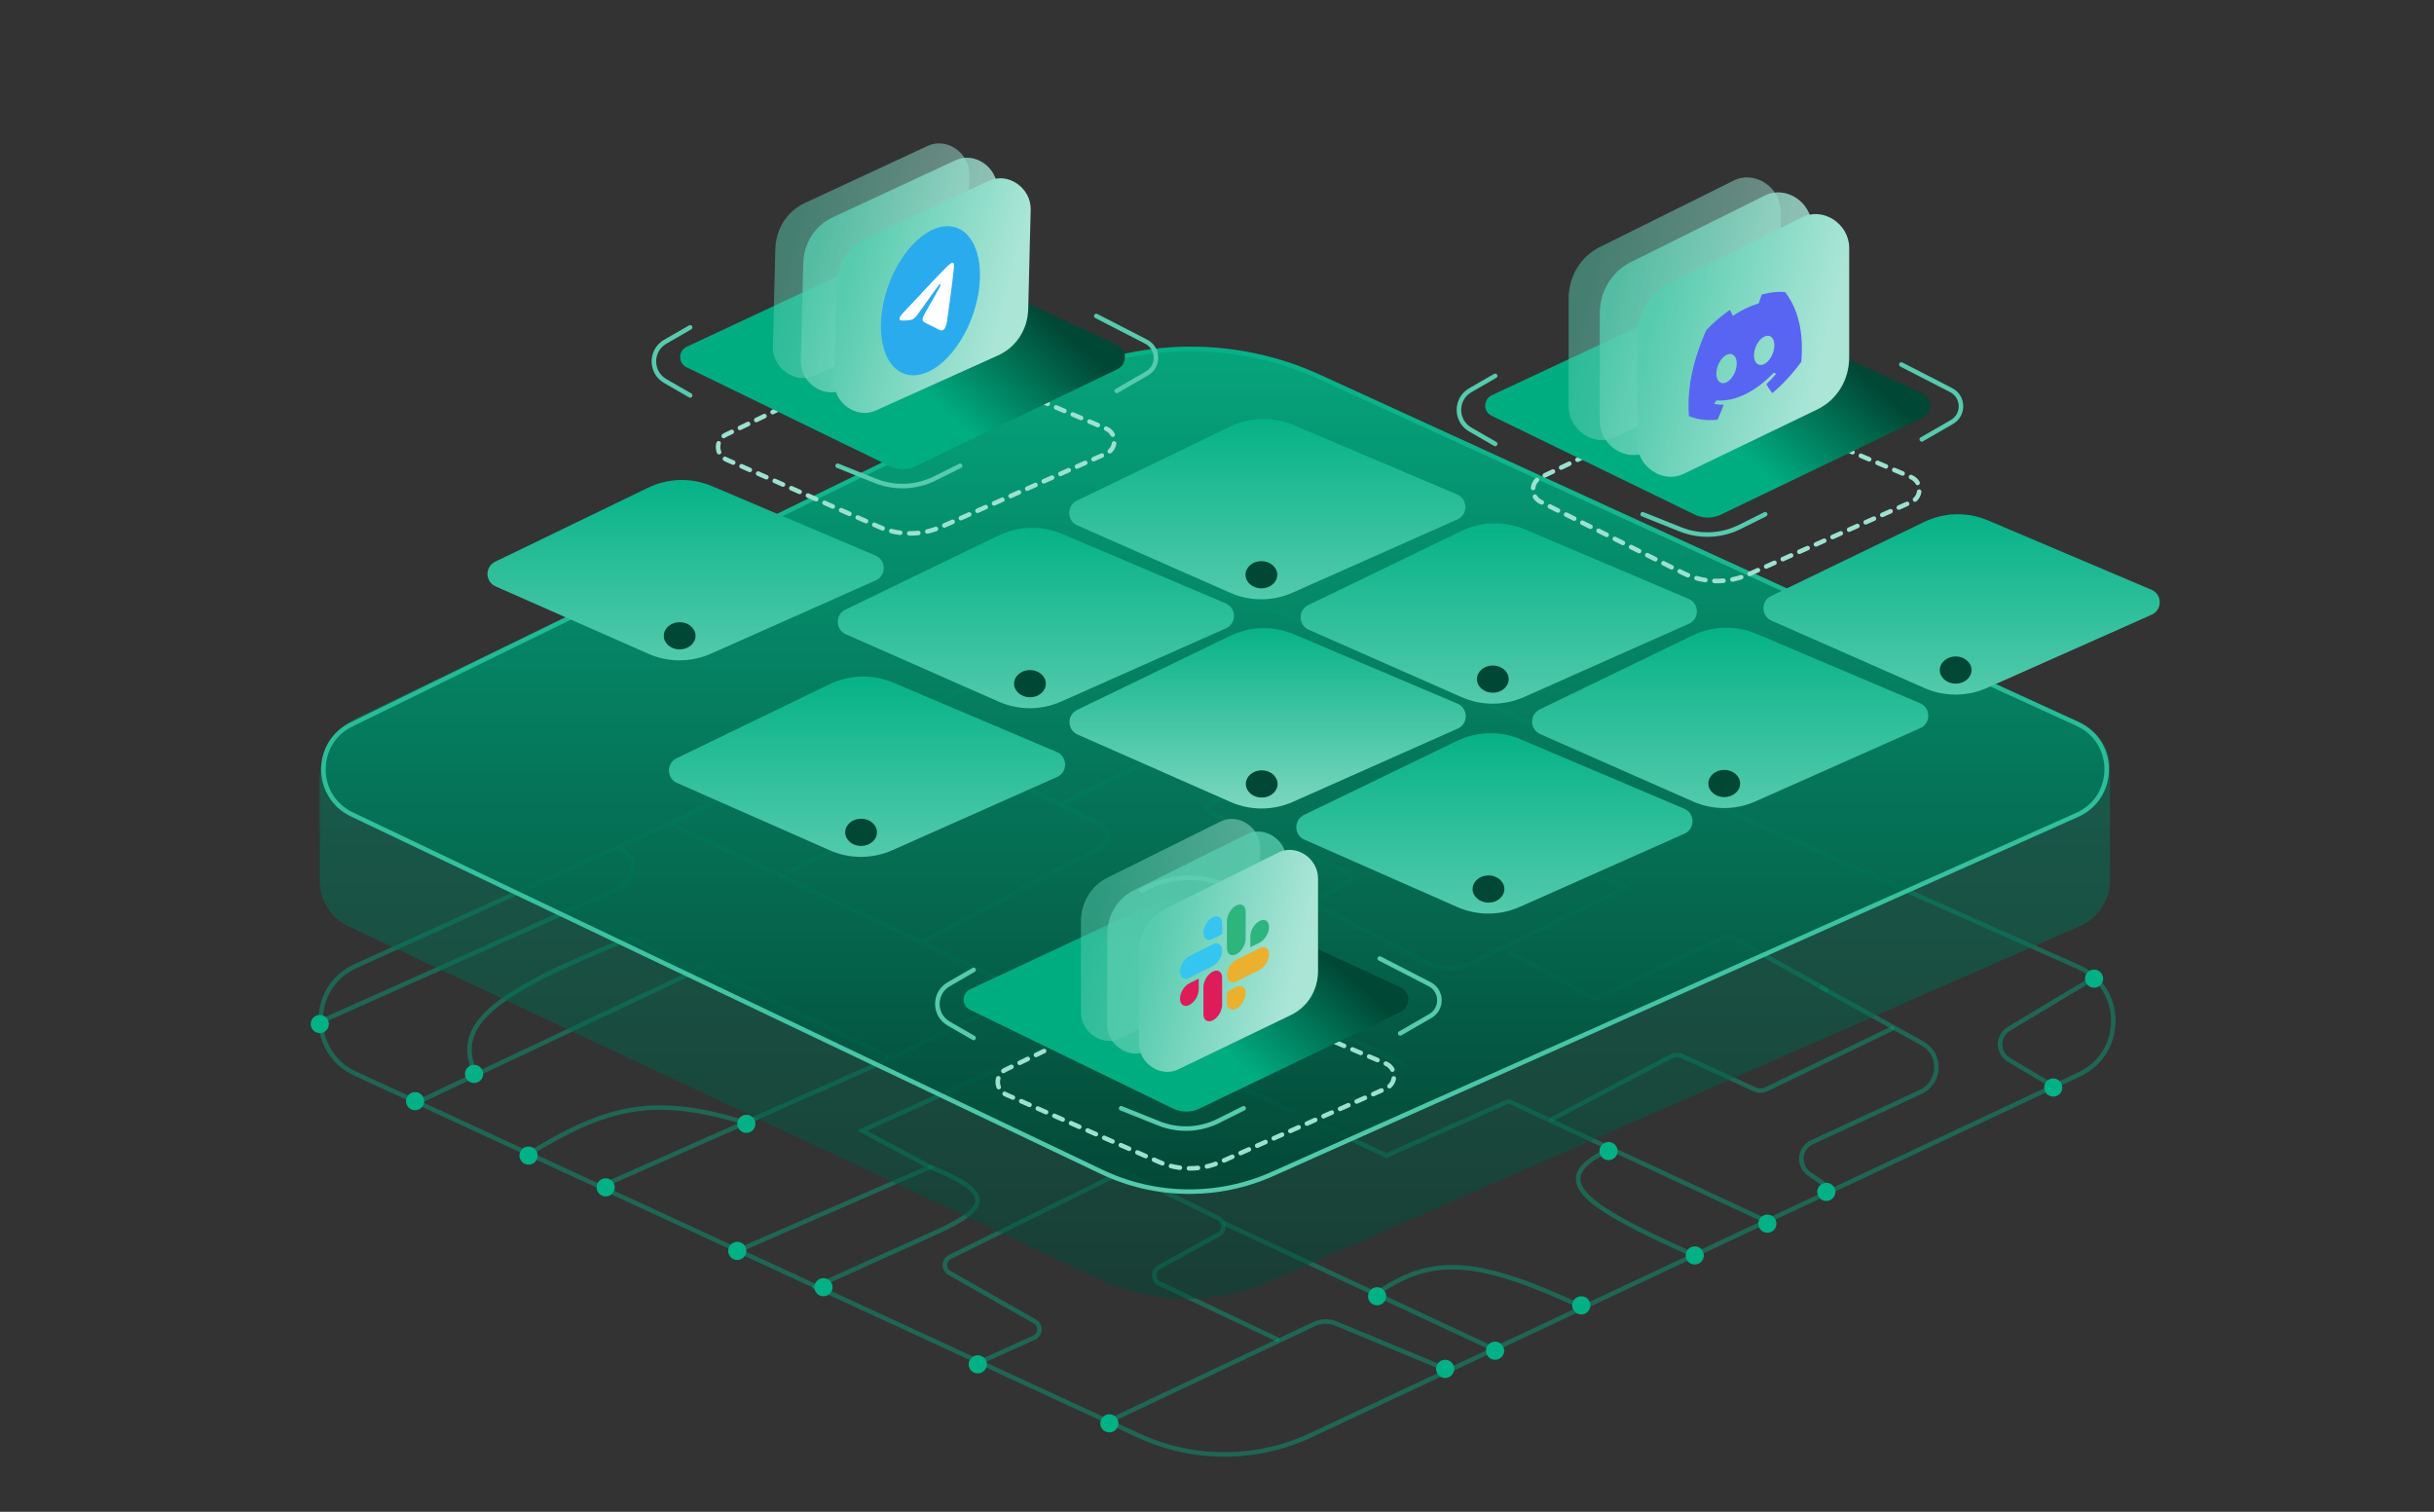 <svg width="644" height="400" viewBox="0 0 644 400" fill="none" xmlns="http://www.w3.org/2000/svg">
<rect x="0" y="0" width="644" height="400" fill="#333333" stroke="none"/>
<circle cx="160.251" cy="314.158" r="2.401" fill="#02B185"/>
<circle cx="195.069" cy="330.967" r="2.401" fill="#02B185"/>
<circle cx="217.881" cy="340.572" r="2.401" fill="#02B185"/>
<circle cx="258.703" cy="360.983" r="2.401" fill="#02B185"/>
<circle cx="293.521" cy="376.591" r="2.401" fill="#02B185"/>
<circle cx="382.368" cy="362.183" r="2.401" fill="#02B185"/>
<circle cx="395.575" cy="357.381" r="2.401" fill="#02B185"/>
<circle cx="364.359" cy="342.973" r="2.401" fill="#02B185"/>
<circle cx="418.387" cy="345.375" r="2.401" fill="#02B185"/>
<circle cx="448.403" cy="332.168" r="2.401" fill="#02B185"/>
<circle cx="467.613" cy="323.763" r="2.401" fill="#02B185"/>
<circle cx="483.221" cy="315.359" r="2.401" fill="#02B185"/>
<circle cx="543.253" cy="287.744" r="2.401" fill="#02B185"/>
<circle cx="554.058" cy="258.929" r="2.401" fill="#02B185"/>
<circle cx="425.591" cy="304.553" r="2.401" fill="#02B185"/>
<circle cx="197.471" cy="297.349" r="2.401" fill="#02B185"/>
<circle cx="139.84" cy="305.754" r="2.401" fill="#02B185"/>
<circle cx="109.825" cy="291.346" r="2.401" fill="#02B185"/>
<circle cx="84.611" cy="270.936" r="2.401" fill="#02B185"/>
<circle cx="125.433" cy="284.143" r="2.401" fill="#02B185"/>
<path d="M347.55 239.118L378.182 254.945C381.57 256.695 385.587 256.732 389.007 255.045L429.793 234.916L399.778 220.509L433.395 204.9" stroke="#02B185" stroke-opacity="0.4" stroke-width="1.201" stroke-linecap="round"/>
<path d="M177.66 218.107L271.91 262.531" stroke="#02B185" stroke-opacity="0.4" stroke-width="1.201" stroke-linecap="round"/>
<path d="M244.896 248.724L290.878 224.411C293.479 223.036 293.423 219.291 290.782 217.994L264.49 205.079C263.491 204.588 262.32 204.587 261.319 205.076L206.476 231.915" stroke="#02B185" stroke-opacity="0.4" stroke-width="1.201" stroke-linecap="round"/>
<path d="M228.087 195.296L253.3 209.103" stroke="#02B185" stroke-opacity="0.4" stroke-width="1.201" stroke-linecap="round"/>
<path d="M280.915 212.705L305.528 200.698L286.285 191.612C285.357 191.173 285.372 189.846 286.311 189.429L308.477 179.577C309.426 179.155 309.429 177.811 308.482 177.385L286.918 167.681" stroke="#02B185" stroke-opacity="0.4" stroke-width="1.201" stroke-linecap="round"/>
<path d="M426.191 303.953C409.189 311.854 417.609 318.464 448.403 332.168" stroke="#02B185" stroke-opacity="0.4" stroke-width="1.201" stroke-linecap="round"/>
<path d="M483.822 314.158L478.65 310.538C475.617 308.414 476.025 303.803 479.385 302.246L508.17 288.906C513.519 286.428 513.788 278.924 508.631 276.068L482.021 261.33" stroke="#02B185" stroke-opacity="0.4" stroke-width="1.201" stroke-linecap="round"/>
<path d="M410.583 296.149L442.03 279.568C443.02 279.045 444.197 279.013 445.214 279.481L464.271 288.236C465.247 288.685 466.373 288.674 467.34 288.207L500.631 272.136" stroke="#02B185" stroke-opacity="0.4" stroke-width="1.201" stroke-linecap="round"/>
<path d="M349.951 167.681L319.682 182.815C318.797 183.258 318.797 184.521 319.682 184.963L345.402 197.823C346.287 198.266 346.287 199.529 345.402 199.971L319.834 212.755C318.922 213.211 318.957 214.524 319.892 214.93L356.775 230.966C357.678 231.359 357.75 232.613 356.898 233.106L347.55 238.518" stroke="#02B185" stroke-opacity="0.4" stroke-width="1.201" stroke-linecap="round"/>
<path d="M543.853 287.744L531.562 280.446C528.436 278.59 528.426 274.069 531.543 272.198L554.659 258.329" stroke="#02B185" stroke-opacity="0.4" stroke-width="1.201" stroke-linecap="round"/>
<path d="M109.825 291.946L186.065 255.927L235.891 279.94L158.45 314.158" stroke="#02B185" stroke-opacity="0.4" stroke-width="1.201" stroke-linecap="round"/>
<path d="M196.27 296.749C172.96 289.804 160.546 292.51 139.24 305.753" stroke="#02B185" stroke-opacity="0.4" stroke-width="1.201" stroke-linecap="round"/>
<path d="M301.29 379.841L93.923 284.023C81.799 278.421 81.854 261.169 94.014 255.644L304.099 160.196C313.789 155.793 324.901 155.75 334.625 160.077L549.885 255.857C562.098 261.292 562.274 278.563 550.174 284.245L346.919 379.699C332.477 386.482 315.774 386.534 301.29 379.841Z" stroke="#02B185" stroke-opacity="0.4" stroke-width="1.201" stroke-linecap="round"/>
<path d="M83.411 270.935L163.706 235.014C168.22 232.994 168.493 226.688 164.169 224.287L163.853 224.111" stroke="#02B185" stroke-opacity="0.4" stroke-width="1.201" stroke-linecap="round"/>
<path d="M195.07 330.967L246.096 308.755L228.087 299.15L291.721 270.335L366.76 305.754L399.177 291.346L468.814 323.763" stroke="#02B185" stroke-opacity="0.4" stroke-width="1.201" stroke-linecap="round"/>
<path d="M246.097 308.755C263.502 315.789 262.074 319.731 246.097 326.765L215.48 340.572" stroke="#02B185" stroke-opacity="0.4" stroke-width="1.201" stroke-linecap="round"/>
<path d="M259.303 360.383L273.612 353.921C275.401 353.113 275.517 350.615 273.81 349.645L251.23 336.805C249.556 335.854 249.627 333.418 251.354 332.565L296.064 310.479C296.732 310.149 297.515 310.148 298.184 310.476L322.388 322.33C324.134 323.186 324.193 325.654 322.489 326.591L306.638 335.309C304.922 336.253 304.997 338.743 306.766 339.582L337.945 354.379" stroke="#02B185" stroke-opacity="0.4" stroke-width="1.201" stroke-linecap="round"/>
<path d="M294.722 375.39L347.662 350.344C349.502 349.473 351.624 349.422 353.504 350.202L382.368 362.183" stroke="#02B185" stroke-opacity="0.4" stroke-width="1.201" stroke-linecap="round"/>
<path d="M396.176 357.381L324.138 323.763" stroke="#02B185" stroke-opacity="0.4" stroke-width="1.201" stroke-linecap="round"/>
<path d="M364.959 341.773C379.428 332.056 391.321 333.084 418.988 345.975" stroke="#02B185" stroke-opacity="0.4" stroke-width="1.201" stroke-linecap="round"/>
<path d="M126.034 284.743C119.845 271.546 128.541 263.545 166.855 248.123L183.063 257.128" stroke="#02B185" stroke-opacity="0.4" stroke-width="1.201" stroke-linecap="round"/>
<path d="M235.891 279.94L297.162 249.862C300.166 248.387 303.685 248.387 306.689 249.864L371.563 281.741" stroke="#02B185" stroke-opacity="0.4" stroke-width="1.201" stroke-linecap="round"/>
<path d="M399.177 251.725L421.45 264.034C421.789 264.221 422.196 264.234 422.546 264.068L456.849 247.788C457.2 247.622 457.609 247.635 457.949 247.825L483.222 261.931" stroke="#02B185" stroke-opacity="0.4" stroke-width="1.201" stroke-linecap="round"/>
<path d="M291.122 338.542L92.202 245.086C87.569 242.91 84.611 238.252 84.611 233.133V205.996C84.611 199.086 88.565 192.785 94.788 189.78L279.942 100.345C301.85 89.763 327.337 89.503 349.457 99.636L551.255 192.086C555.524 194.042 558.261 198.306 558.261 203.001V232.892C558.261 238.134 555.161 242.88 550.36 244.986L335.803 339.118C321.524 345.382 305.235 345.172 291.122 338.542Z" fill="url(#paint0_linear_40_6002)" fill-opacity="0.5"/>
<path d="M291.43 310.033L93.091 215.471C83.115 210.714 83.045 196.54 92.974 191.685L279.223 100.609C301.195 89.865 326.825 89.537 349.064 99.715L549.698 191.539C560.033 196.269 559.963 210.977 549.584 215.608L336.698 310.603C322.253 317.049 305.708 316.841 291.43 310.033Z" fill="url(#paint1_linear_40_6002)" fill-opacity="0.85" stroke="url(#paint2_linear_40_6002)" stroke-width="1.201" stroke-linecap="round"/>
<path d="M171.493 129.034L131.015 148.62C128.25 149.957 128.321 153.919 131.131 155.158L171.562 172.983C176.827 175.304 182.827 175.295 188.085 172.958L231.682 153.582C234.56 152.302 234.526 148.205 231.626 146.974L188.355 128.617C182.937 126.318 176.791 126.47 171.493 129.034Z" fill="url(#paint3_linear_40_6002)"/>
<ellipse cx="179.829" cy="168.223" rx="4.202" ry="3.602" fill="#004735"/>
<path d="M264.174 141.699L223.696 161.285C220.932 162.623 221.002 166.584 223.812 167.823L264.243 185.648C269.508 187.969 275.508 187.96 280.766 185.623L324.363 166.247C327.242 164.967 327.207 160.87 324.307 159.639L281.036 141.282C275.618 138.983 269.472 139.135 264.174 141.699Z" fill="url(#paint4_linear_40_6002)"/>
<ellipse cx="272.51" cy="180.888" rx="4.202" ry="3.602" fill="#004735"/>
<path d="M219.493 181.034L179.015 200.62C176.25 201.957 176.321 205.919 179.131 207.158L219.562 224.983C224.827 227.304 230.827 227.295 236.085 224.958L279.682 205.582C282.56 204.302 282.526 200.205 279.626 198.974L236.355 180.617C230.937 178.318 224.791 178.47 219.493 181.034Z" fill="url(#paint5_linear_40_6002)"/>
<ellipse cx="227.829" cy="220.223" rx="4.202" ry="3.602" fill="#004735"/>
<path d="M325.407 112.884L284.928 132.47C282.164 133.807 282.234 137.769 285.044 139.008L325.476 156.832C330.741 159.154 336.741 159.145 341.999 156.808L385.595 137.431C388.474 136.152 388.439 132.054 385.539 130.824L342.268 112.467C336.85 110.168 330.704 110.32 325.407 112.884Z" fill="url(#paint6_linear_40_6002)"/>
<ellipse cx="333.743" cy="152.073" rx="4.202" ry="3.602" fill="#004735"/>
<path d="M386.639 140.498L346.161 160.084C343.396 161.422 343.466 165.383 346.276 166.622L386.708 184.447C391.973 186.768 397.973 186.759 403.231 184.422L446.828 165.046C449.706 163.767 449.671 159.669 446.771 158.439L403.5 140.081C398.082 137.783 391.936 137.935 386.639 140.498Z" fill="url(#paint7_linear_40_6002)"/>
<ellipse cx="394.975" cy="179.687" rx="4.202" ry="3.602" fill="#004735"/>
<path d="M447.871 168.112L407.393 187.699C404.628 189.036 404.699 192.998 407.509 194.237L447.94 212.061C453.205 214.383 459.205 214.374 464.463 212.037L508.06 192.66C510.938 191.381 510.904 187.283 508.004 186.053L464.732 167.696C459.315 165.397 453.168 165.549 447.871 168.112Z" fill="url(#paint8_linear_40_6002)"/>
<ellipse cx="456.207" cy="207.302" rx="4.202" ry="3.602" fill="#004735"/>
<path d="M509.103 138.097L468.625 157.683C465.861 159.021 465.931 162.982 468.741 164.221L509.172 182.046C514.437 184.367 520.438 184.358 525.696 182.021L569.292 162.645C572.171 161.365 572.136 157.268 569.236 156.037L525.965 137.68C520.547 135.382 514.401 135.534 509.103 138.097Z" fill="url(#paint9_linear_40_6002)"/>
<ellipse cx="517.44" cy="177.286" rx="4.202" ry="3.602" fill="#004735"/>
<path d="M385.493 196.034L345.015 215.62C342.25 216.957 342.321 220.919 345.131 222.158L385.562 239.983C390.827 242.304 396.827 242.295 402.085 239.958L445.682 220.582C448.56 219.302 448.526 215.205 445.626 213.974L402.355 195.617C396.937 193.318 390.791 193.47 385.493 196.034Z" fill="url(#paint10_linear_40_6002)"/>
<ellipse cx="393.829" cy="235.223" rx="4.202" ry="3.602" fill="#004735"/>
<path d="M325.493 168.231L285.015 187.817C282.251 189.155 282.321 193.117 285.131 194.355L325.562 212.18C330.827 214.501 336.828 214.492 342.086 212.155L385.682 192.779C388.561 191.5 388.526 187.402 385.626 186.172L342.355 167.814C336.937 165.516 330.791 165.668 325.493 168.231Z" fill="url(#paint11_linear_40_6002)"/>
<ellipse cx="333.829" cy="207.42" rx="4.202" ry="3.602" fill="#004735"/>
<path d="M306.502 263.451L266.024 283.037C263.26 284.375 263.33 288.337 266.14 289.575L306.571 307.4C311.836 309.721 317.837 309.712 323.095 307.375L366.691 287.999C369.57 286.72 369.535 282.622 366.635 281.392L323.364 263.034C317.946 260.736 311.8 260.888 306.502 263.451Z" stroke="#9DE1D0" stroke-width="1.201" stroke-linecap="round" stroke-dasharray="2.4 2.4"/>
<path d="M257.608 256.615L251.013 260.42C247.009 262.73 247.009 268.509 251.013 270.819L257.608 274.624" stroke="#56CBAE" stroke-width="1.201" stroke-linecap="round"/>
<path d="M302.031 235.604L302.445 235.376C309.704 231.384 318.462 231.212 325.872 234.917L329.646 236.804" stroke="#56CBAE" stroke-width="1.201" stroke-linecap="round"/>
<path d="M365.065 253.613L378.242 260.39C381.623 262.129 381.739 266.921 378.446 268.821L370.468 273.424" stroke="#56CBAE" stroke-width="1.201" stroke-linecap="round"/>
<path d="M296.629 293.234L306.629 297.234C311.723 299.272 317.446 299.034 322.354 296.58L329.046 293.234" stroke="#56CBAE" stroke-width="1.201" stroke-linecap="round"/>
<path d="M305.238 239.026L256.691 261.751C254.406 262.821 254.382 266.062 256.65 267.166L310.358 293.307C312.556 294.376 315.122 294.383 317.325 293.324L370.584 267.725C373.329 266.406 373.3 262.487 370.535 261.21L322.456 238.984C316.991 236.458 310.69 236.473 305.238 239.026Z" fill="url(#paint12_linear_40_6002)"/>
<path d="M286 267.834V243.803C286 238.793 288.672 234.376 293.005 232.224L322.959 217.349C327.605 215.041 333.396 218.862 333.396 224.235V248.708C333.396 253.773 330.665 258.228 326.256 260.352L296.37 274.753C291.724 276.992 286 273.172 286 267.834Z" fill="url(#paint13_linear_40_6002)" fill-opacity="0.5"/>
<path d="M292.97 271.179V247.148C292.97 242.138 295.642 237.721 299.974 235.569L329.928 220.694C334.575 218.387 340.366 222.207 340.366 227.58V252.053C340.366 257.119 337.635 261.573 333.226 263.697L303.34 278.098C298.694 280.337 292.97 276.518 292.97 271.179Z" fill="#56CBAE" fill-opacity="0.8"/>
<path d="M301.334 276.032V252.001C301.334 246.991 304.006 242.574 308.339 240.423L338.293 225.547C342.939 223.24 348.731 227.061 348.731 232.434V256.906C348.731 261.972 345.999 266.426 341.591 268.551L311.704 282.952C307.058 285.19 301.334 281.371 301.334 276.032Z" fill="url(#paint14_linear_40_6002)"/>
<g clip-path="url(#clip0_40_6002)">
<path d="M317.163 261.792C317.163 263.371 316.052 265.216 314.689 265.898C313.326 266.58 312.214 265.848 312.214 264.269C312.214 262.691 313.327 260.845 314.689 260.163L317.163 258.925L317.163 261.792ZM318.41 261.168C318.41 259.59 319.523 257.744 320.886 257.062C322.248 256.38 323.361 257.112 323.361 258.691V265.868C323.361 267.446 322.249 269.292 320.886 269.974C319.523 270.656 318.41 269.924 318.41 268.346V261.168Z" fill="#DE1C59"/>
<path d="M320.886 248.418C319.523 249.1 318.41 248.37 318.41 246.792C318.41 245.213 319.523 243.368 320.886 242.686C322.248 242.004 323.361 242.736 323.361 244.314V247.18L320.886 248.418ZM320.886 249.863C322.248 249.181 323.361 249.913 323.361 251.491C323.361 253.07 322.249 254.916 320.886 255.598L314.689 258.699C313.327 259.38 312.214 258.648 312.214 257.07C312.214 255.492 313.327 253.646 314.689 252.964L320.886 249.863Z" fill="#35C5F0"/>
<path d="M330.824 247.757C330.824 246.179 331.935 244.333 333.298 243.651C334.661 242.969 335.774 243.702 335.774 245.28C335.774 246.858 334.661 248.704 333.298 249.386L330.824 250.624V247.757ZM329.577 248.381C329.577 249.959 328.464 251.805 327.101 252.487C325.739 253.169 324.626 252.437 324.626 250.859V243.681C324.626 242.103 325.739 240.257 327.101 239.575C328.464 238.893 329.577 239.626 329.577 241.204V248.381Z" fill="#2EB57D"/>
<path d="M327.101 261.131C328.464 260.449 329.577 261.179 329.577 262.758C329.577 264.336 328.464 266.182 327.101 266.864C325.739 267.546 324.626 266.814 324.626 265.235V262.37L327.101 261.131ZM327.101 259.686C325.739 260.368 324.626 259.636 324.626 258.058C324.626 256.48 325.739 254.634 327.101 253.952L333.298 250.851C334.661 250.169 335.774 250.901 335.774 252.479C335.774 254.057 334.661 255.903 333.298 256.585L327.101 259.686Z" fill="#EBB02E"/>
</g>
<path d="M445.541 108.208L407.655 126.286C404.948 127.578 404.913 131.418 407.596 132.759L445.224 151.569C450.679 154.296 457.067 154.441 462.64 151.964L505.692 132.83C508.57 131.551 508.535 127.453 505.635 126.223L462.303 107.839C456.921 105.556 450.818 105.69 445.541 108.208Z" stroke="#9DE1D0" stroke-width="1.201" stroke-linecap="round" stroke-dasharray="2.4 2.4"/>
<path d="M395.608 99.446L389.013 103.251C385.009 105.561 385.009 111.34 389.013 113.65L395.608 117.455" stroke="#56CBAE" stroke-width="1.201" stroke-linecap="round"/>
<path d="M440.032 78.434L440.445 78.207C447.704 74.215 456.462 74.043 463.872 77.748L467.646 79.635" stroke="white" stroke-width="1.201" stroke-linecap="round"/>
<path d="M503.065 96.444L516.242 103.221C519.624 104.96 519.739 109.752 516.446 111.652L508.468 116.254" stroke="#56CBAE" stroke-width="1.201" stroke-linecap="round"/>
<path d="M434.629 136.065L444.629 140.065C449.723 142.103 455.446 141.865 460.354 139.411L467.046 136.065" stroke="#56CBAE" stroke-width="1.201" stroke-linecap="round"/>
<path d="M443.238 81.856L394.691 104.582C392.407 105.652 392.382 108.893 394.65 109.997L448.358 136.138C450.556 137.207 453.122 137.214 455.325 136.155L508.584 110.556C511.329 109.237 511.3 105.318 508.535 104.04L460.456 81.815C454.991 79.289 448.69 79.304 443.238 81.856Z" fill="url(#paint15_linear_40_6002)"/>
<path d="M415.033 107.487V79.05C415.033 73.121 418.195 67.894 423.322 65.348L458.769 47.745C464.267 45.015 471.12 49.536 471.12 55.894V84.854C471.12 90.848 467.888 96.12 462.671 98.634L427.305 115.675C421.807 118.324 415.033 113.804 415.033 107.487Z" fill="url(#paint16_linear_40_6002)" fill-opacity="0.5"/>
<path d="M423.281 111.445V83.008C423.281 77.079 426.443 71.853 431.57 69.307L467.017 51.704C472.515 48.973 479.368 53.495 479.368 59.853V88.812C479.368 94.807 476.136 100.079 470.919 102.592L435.553 119.633C430.055 122.283 423.281 117.763 423.281 111.445Z" fill="url(#paint17_linear_40_6002)" fill-opacity="0.8"/>
<path d="M433.179 117.188V88.751C433.179 82.823 436.341 77.596 441.468 75.05L476.914 57.447C482.413 54.716 489.266 59.238 489.266 65.596V94.555C489.266 100.55 486.034 105.822 480.817 108.335L445.451 125.377C439.953 128.026 433.179 123.506 433.179 117.188Z" fill="url(#paint18_linear_40_6002)"/>
<g clip-path="url(#clip1_40_6002)">
<path d="M472.305 77.249C470.348 77.107 468.274 77.335 466.138 77.929C465.867 78.63 465.549 79.55 465.33 80.265C463.027 80.968 460.741 82.072 458.474 83.577C458.264 83.069 457.952 82.453 457.688 82.011C455.543 83.485 453.454 85.269 451.478 87.316C447.506 96.231 446.388 103.594 446.864 110.09C449.441 111.138 451.946 111.321 454.413 111.041C455.036 109.74 455.588 108.415 456.064 107.079C455.179 107.106 454.327 107.025 453.517 106.836C453.733 106.544 453.944 106.247 454.149 105.944C459.061 106.301 464.421 103.711 469.319 98.616C469.522 98.72 469.729 98.816 469.941 98.903C469.121 99.88 468.259 100.79 467.366 101.622C467.826 102.511 468.359 103.313 468.964 104.015C471.448 101.904 473.978 99.288 476.594 95.729C477.281 87.6 475.65 81.627 472.305 77.249ZM456.782 101.163C455.301 101.878 454.1 100.823 454.116 98.824C454.132 96.825 455.334 94.606 456.841 93.878C458.348 93.15 459.55 94.205 459.507 96.219C459.493 98.218 458.289 100.435 456.782 101.163ZM466.744 96.35C465.263 97.066 464.062 96.011 464.078 94.012C464.094 92.012 465.296 89.794 466.803 89.066C468.31 88.338 469.512 89.393 469.469 91.407C469.453 93.406 468.251 95.622 466.744 96.35Z" fill="#5865F2"/>
</g>
<path d="M232.503 95.451L192.025 115.037C189.26 116.375 189.33 120.337 192.14 121.575L232.572 139.4C237.837 141.721 243.837 141.712 249.095 139.375L292.692 119.999C295.57 118.72 295.535 114.622 292.635 113.392L249.364 95.034C243.947 92.736 237.8 92.888 232.503 95.451Z" stroke="#9DE1D0" stroke-width="1.201" stroke-linecap="round" stroke-dasharray="2.4 2.4"/>
<path d="M182.608 86.615L176.013 90.42C172.009 92.73 172.009 98.509 176.013 100.819L182.608 104.624" stroke="#56CBAE" stroke-width="1.201" stroke-linecap="round"/>
<path d="M227.032 65.604L227.445 65.376C234.704 61.384 243.462 61.212 250.872 64.917L254.646 66.804" stroke="white" stroke-width="1.201" stroke-linecap="round"/>
<path d="M290.065 83.613L303.242 90.39C306.624 92.129 306.739 96.921 303.446 98.821L295.468 103.424" stroke="#56CBAE" stroke-width="1.201" stroke-linecap="round"/>
<path d="M221.629 123.234L231.629 127.234C236.723 129.272 242.446 129.034 247.354 126.58L254.046 123.234" stroke="#56CBAE" stroke-width="1.201" stroke-linecap="round"/>
<path d="M230.238 69.025L181.691 91.751C179.407 92.821 179.382 96.062 181.65 97.166L235.358 123.307C237.556 124.376 240.122 124.383 242.325 123.324L295.584 97.725C298.329 96.406 298.3 92.487 295.535 91.21L247.456 68.984C241.991 66.458 235.69 66.473 230.238 69.025Z" fill="url(#paint19_linear_40_6002)"/>
<path d="M204.503 91.698L205.141 65.927C205.275 60.555 208.257 55.893 212.96 53.707L245.473 38.596C250.516 36.252 256.624 40.512 256.481 46.274L255.831 72.518C255.696 77.951 252.649 82.651 247.866 84.805L215.438 99.409C210.397 101.679 204.361 97.423 204.503 91.698Z" fill="url(#paint20_linear_40_6002)" fill-opacity="0.5"/>
<path d="M211.887 95.481L212.526 69.71C212.659 64.338 215.642 59.676 220.344 57.49L252.857 42.38C257.901 40.035 264.009 44.295 263.866 50.057L263.215 76.301C263.081 81.734 260.034 86.434 255.25 88.588L222.822 103.192C217.781 105.462 211.745 101.206 211.887 95.481Z" fill="url(#paint21_linear_40_6002)" fill-opacity="0.8"/>
<path d="M220.726 100.92L221.365 75.15C221.498 69.777 224.481 65.115 229.183 62.93L261.696 47.819C266.74 45.475 272.848 49.735 272.705 55.497L272.054 81.74C271.92 87.173 268.873 91.873 264.089 94.028L231.661 108.632C226.62 110.902 220.584 106.645 220.726 100.92Z" fill="url(#paint22_linear_40_6002)"/>
<g clip-path="url(#clip2_40_6002)">
<path d="M246.638 60.828C243.163 62.456 239.779 65.995 237.236 70.659C234.692 75.326 233.192 80.741 233.069 85.712C232.945 90.681 234.209 94.805 236.579 97.168C238.947 99.531 242.234 99.945 245.709 98.317C249.184 96.689 252.569 93.15 255.111 88.486C257.655 83.82 259.156 78.402 259.279 73.433C259.402 68.463 258.138 64.34 255.768 61.977C253.4 59.613 250.113 59.2 246.638 60.828Z" fill="url(#paint23_linear_40_6002)"/>
<path d="M239.006 82.735C242.886 78.564 245.472 75.802 246.764 74.447C250.459 70.576 251.224 69.845 251.717 69.602C251.826 69.548 252.067 69.473 252.22 69.582C252.347 69.674 252.379 69.865 252.394 70.002C252.406 70.14 252.421 70.462 252.396 70.73C252.126 73.786 251.094 81.379 250.577 84.902C250.36 86.392 249.986 87.033 249.635 87.243C248.87 87.7 248.313 87.151 247.593 86.805C246.467 86.264 245.833 85.896 244.739 85.365C243.475 84.752 244.331 83.689 245.096 82.248C245.295 81.871 248.757 75.937 248.831 75.512C248.84 75.458 248.853 75.27 248.777 75.209C248.704 75.147 248.591 75.233 248.508 75.298C248.39 75.39 246.506 77.995 242.85 83.114C242.315 83.873 241.836 84.344 241.41 84.531C240.944 84.735 240.052 84.793 239.39 84.796C238.58 84.798 237.932 84.902 238.005 84.227C238.042 83.876 238.376 83.379 239.006 82.735Z" fill="white"/>
</g>
<defs>
<linearGradient id="paint0_linear_40_6002" x1="321.436" y1="83.637" x2="321.436" y2="348.977" gradientUnits="userSpaceOnUse">
<stop stop-color="#02B185"/>
<stop offset="1" stop-color="#004735"/>
</linearGradient>
<linearGradient id="paint1_linear_40_6002" x1="322.337" y1="83.637" x2="322.337" y2="320.762" gradientUnits="userSpaceOnUse">
<stop stop-color="#02B185"/>
<stop offset="1" stop-color="#004735"/>
</linearGradient>
<linearGradient id="paint2_linear_40_6002" x1="322.337" y1="83.637" x2="322.337" y2="320.762" gradientUnits="userSpaceOnUse">
<stop stop-color="#02B185"/>
<stop offset="1" stop-color="#56CBAE"/>
</linearGradient>
<linearGradient id="paint3_linear_40_6002" x1="181.63" y1="125" x2="181.63" y2="176.627" gradientUnits="userSpaceOnUse">
<stop stop-color="#02B185"/>
<stop offset="1" stop-color="#56CBAE"/>
</linearGradient>
<linearGradient id="paint4_linear_40_6002" x1="274.311" y1="137.665" x2="274.311" y2="189.292" gradientUnits="userSpaceOnUse">
<stop stop-color="#02B185"/>
<stop offset="1" stop-color="#56CBAE"/>
</linearGradient>
<linearGradient id="paint5_linear_40_6002" x1="229.63" y1="177" x2="229.63" y2="228.627" gradientUnits="userSpaceOnUse">
<stop stop-color="#02B185"/>
<stop offset="1" stop-color="#56CBAE"/>
</linearGradient>
<linearGradient id="paint6_linear_40_6002" x1="335.544" y1="108.85" x2="335.544" y2="160.477" gradientUnits="userSpaceOnUse">
<stop stop-color="#02B185"/>
<stop offset="1" stop-color="#56CBAE"/>
</linearGradient>
<linearGradient id="paint7_linear_40_6002" x1="396.776" y1="136.464" x2="396.776" y2="188.092" gradientUnits="userSpaceOnUse">
<stop stop-color="#02B185"/>
<stop offset="1" stop-color="#56CBAE"/>
</linearGradient>
<linearGradient id="paint8_linear_40_6002" x1="458.008" y1="164.079" x2="458.008" y2="215.706" gradientUnits="userSpaceOnUse">
<stop stop-color="#02B185"/>
<stop offset="1" stop-color="#56CBAE"/>
</linearGradient>
<linearGradient id="paint9_linear_40_6002" x1="519.24" y1="134.063" x2="519.24" y2="185.69" gradientUnits="userSpaceOnUse">
<stop stop-color="#02B185"/>
<stop offset="1" stop-color="#56CBAE"/>
</linearGradient>
<linearGradient id="paint10_linear_40_6002" x1="395.63" y1="192" x2="395.63" y2="243.627" gradientUnits="userSpaceOnUse">
<stop stop-color="#02B185"/>
<stop offset="1" stop-color="#56CBAE"/>
</linearGradient>
<linearGradient id="paint11_linear_40_6002" x1="335.63" y1="164.197" x2="335.63" y2="215.825" gradientUnits="userSpaceOnUse">
<stop stop-color="#02B185"/>
<stop offset="1" stop-color="#80D8C2"/>
</linearGradient>
<linearGradient id="paint12_linear_40_6002" x1="341.452" y1="243.959" x2="316.839" y2="271.573" gradientUnits="userSpaceOnUse">
<stop stop-color="#004735"/>
<stop offset="1" stop-color="#00AD81"/>
</linearGradient>
<linearGradient id="paint13_linear_40_6002" x1="292.631" y1="224.493" x2="330.853" y2="233.669" gradientUnits="userSpaceOnUse">
<stop stop-color="#56CBAE"/>
<stop offset="1" stop-color="#AAE5D6"/>
</linearGradient>
<linearGradient id="paint14_linear_40_6002" x1="307.965" y1="232.691" x2="346.187" y2="241.867" gradientUnits="userSpaceOnUse">
<stop stop-color="#56CBAE"/>
<stop offset="1" stop-color="#AAE5D6"/>
</linearGradient>
<linearGradient id="paint15_linear_40_6002" x1="479.452" y1="86.79" x2="454.839" y2="114.404" gradientUnits="userSpaceOnUse">
<stop stop-color="#004735"/>
<stop offset="1" stop-color="#00AD81"/>
</linearGradient>
<linearGradient id="paint16_linear_40_6002" x1="422.88" y1="56.199" x2="468.111" y2="67.058" gradientUnits="userSpaceOnUse">
<stop stop-color="#56CBAE"/>
<stop offset="1" stop-color="#AAE5D6"/>
</linearGradient>
<linearGradient id="paint17_linear_40_6002" x1="431.128" y1="60.158" x2="476.359" y2="71.016" gradientUnits="userSpaceOnUse">
<stop stop-color="#56CBAE"/>
<stop offset="1" stop-color="#AAE5D6"/>
</linearGradient>
<linearGradient id="paint18_linear_40_6002" x1="441.026" y1="65.901" x2="486.256" y2="76.759" gradientUnits="userSpaceOnUse">
<stop stop-color="#56CBAE"/>
<stop offset="1" stop-color="#AAE5D6"/>
</linearGradient>
<linearGradient id="paint19_linear_40_6002" x1="266.452" y1="73.959" x2="241.839" y2="101.573" gradientUnits="userSpaceOnUse">
<stop stop-color="#004735"/>
<stop offset="1" stop-color="#00AD81"/>
</linearGradient>
<linearGradient id="paint20_linear_40_6002" x1="212.765" y1="45.406" x2="253.518" y2="56.267" gradientUnits="userSpaceOnUse">
<stop stop-color="#56CBAE"/>
<stop offset="1" stop-color="#AAE5D6"/>
</linearGradient>
<linearGradient id="paint21_linear_40_6002" x1="220.149" y1="49.189" x2="260.902" y2="60.05" gradientUnits="userSpaceOnUse">
<stop stop-color="#56CBAE"/>
<stop offset="1" stop-color="#AAE5D6"/>
</linearGradient>
<linearGradient id="paint22_linear_40_6002" x1="228.988" y1="54.629" x2="269.741" y2="65.489" gradientUnits="userSpaceOnUse">
<stop stop-color="#56CBAE"/>
<stop offset="1" stop-color="#AAE5D6"/>
</linearGradient>
<linearGradient id="paint23_linear_40_6002" x1="1544.04" y1="-547.015" x2="2967.55" y2="2491.37" gradientUnits="userSpaceOnUse">
<stop stop-color="#2AABEE"/>
<stop offset="1" stop-color="#229ED9"/>
</linearGradient>
<clipPath id="clip0_40_6002">
<rect width="27.56" height="27.56" fill="white" transform="matrix(0.863 -0.432 0 1 312.097 246.948)"/>
</clipPath>
<clipPath id="clip1_40_6002">
<rect width="41.368" height="41.368" fill="white" transform="matrix(0.87 -0.42 -0.008 0.999 443.982 81.769)"/>
</clipPath>
<clipPath id="clip2_40_6002">
<rect width="30" height="37.5" fill="white" transform="matrix(0.874 -0.409 -0.025 1 233.533 66.968)"/>
</clipPath>
</defs>
</svg>
